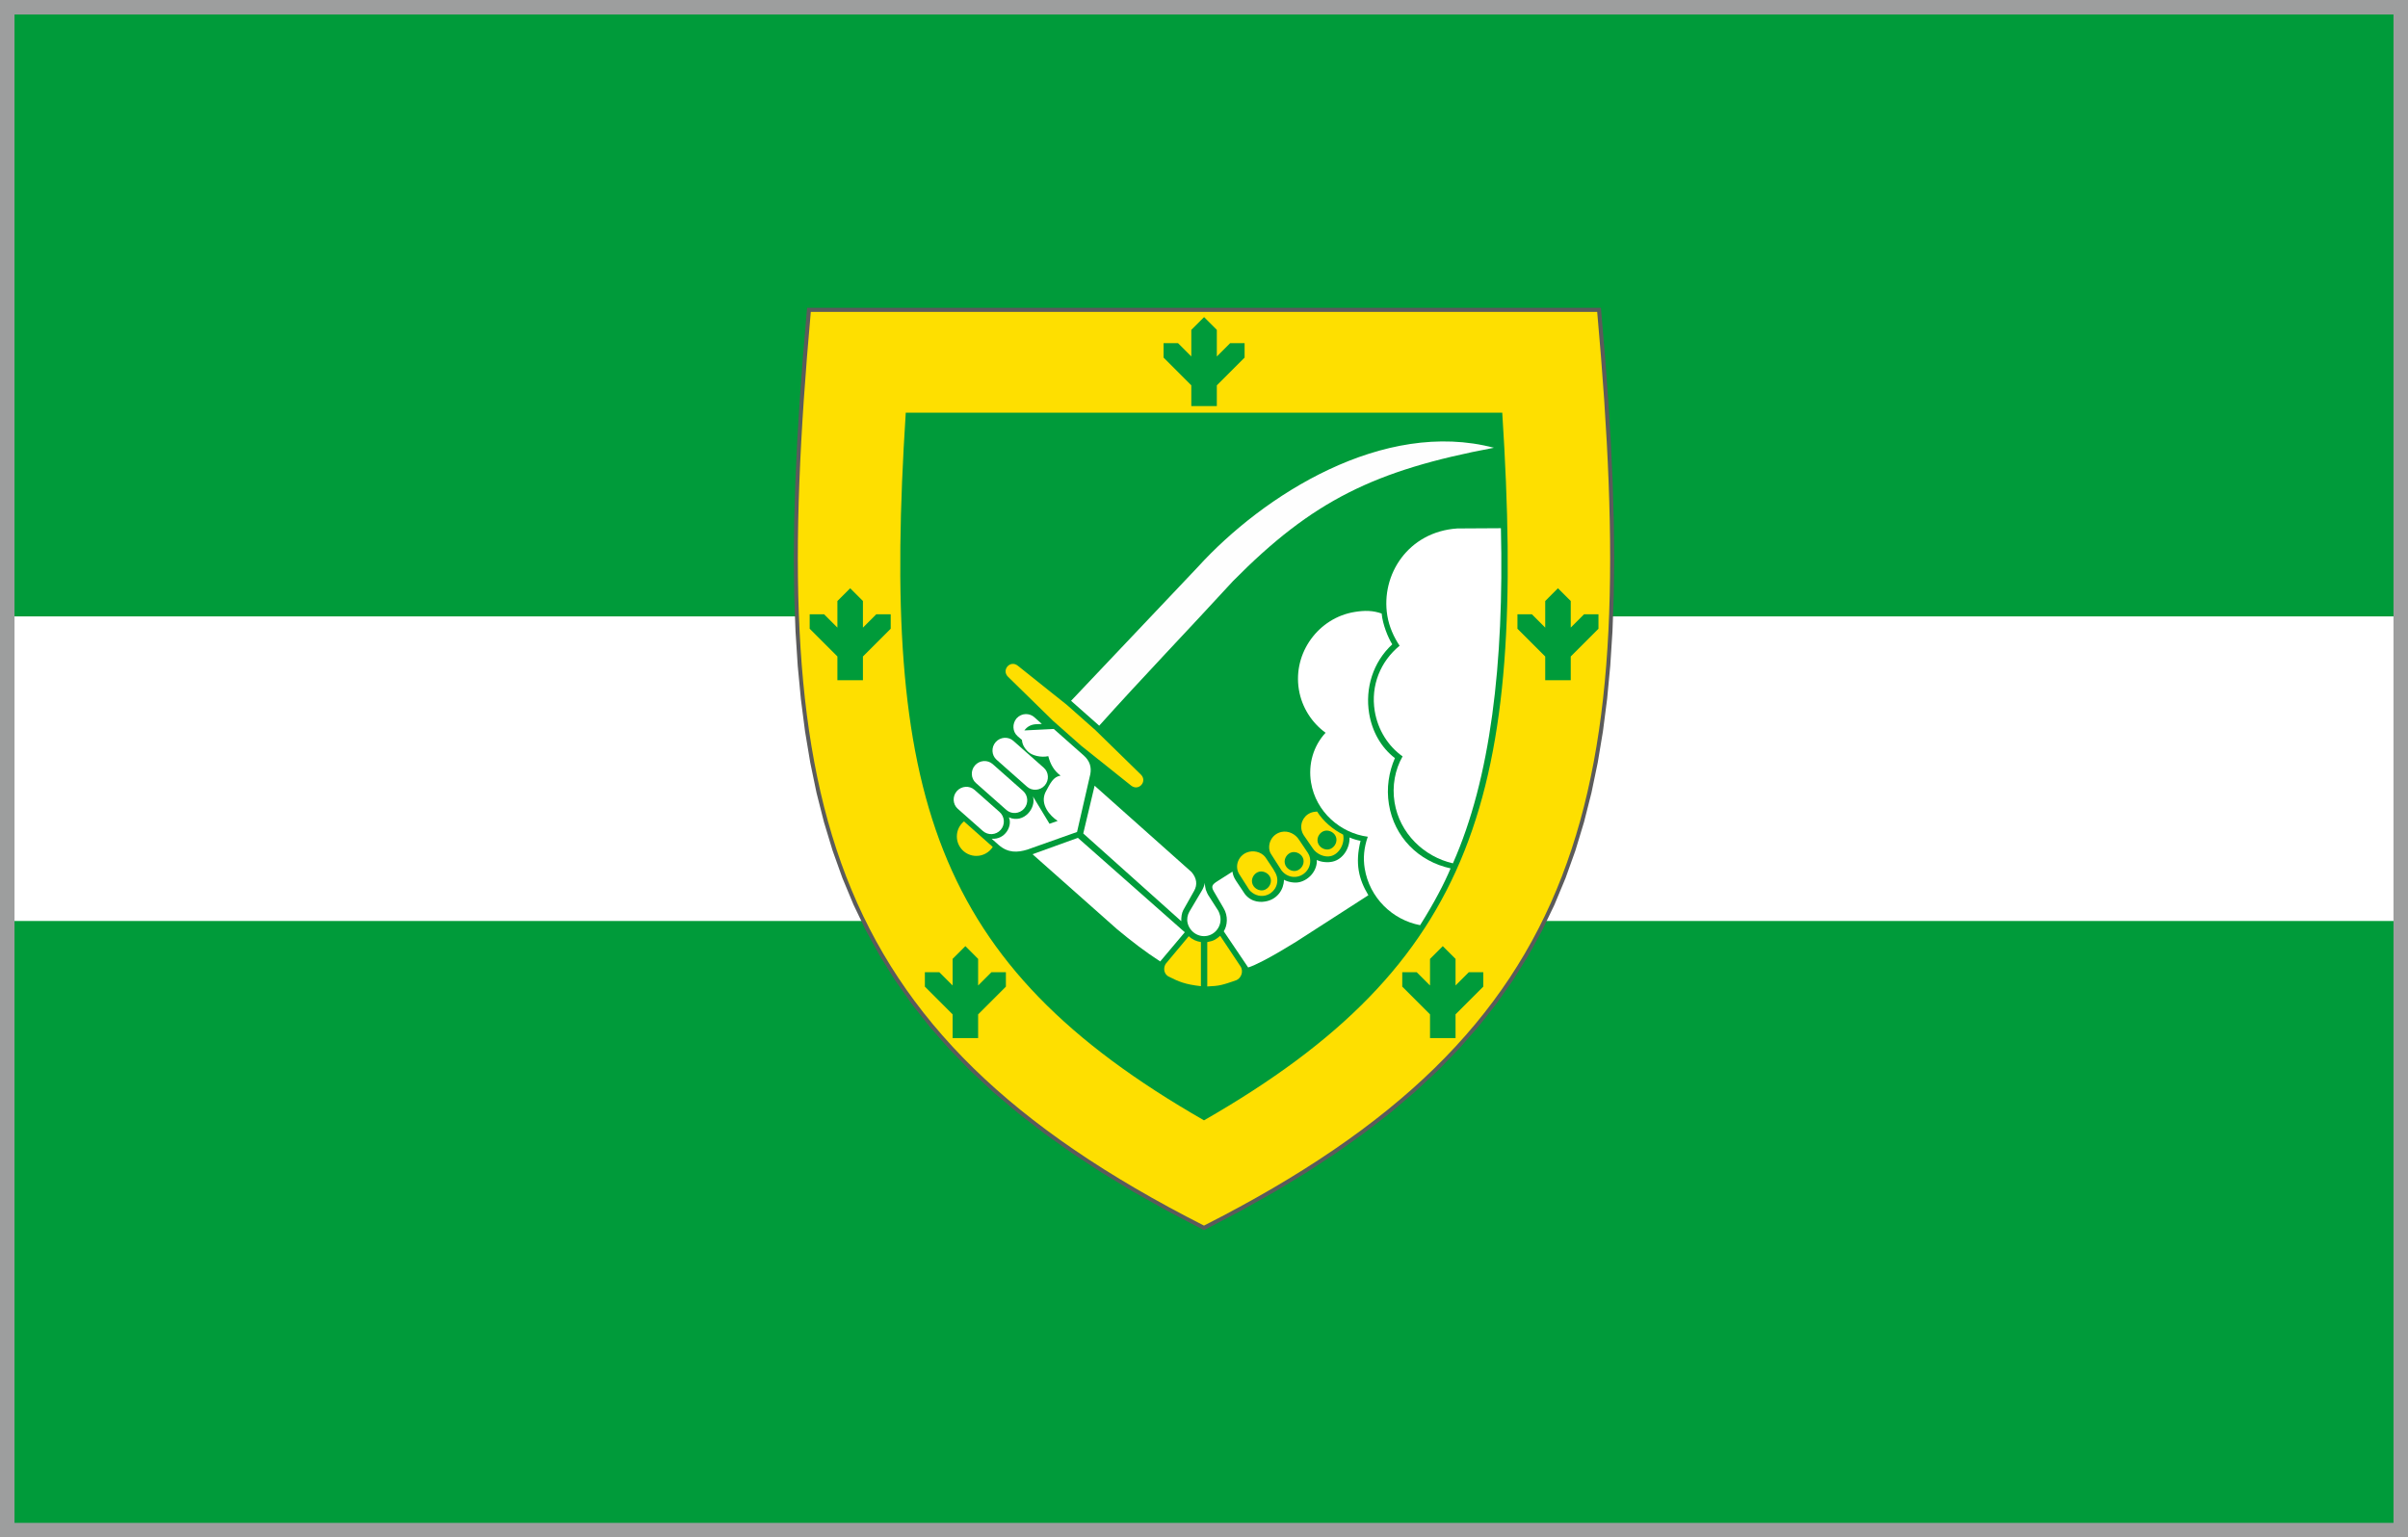 <?xml version="1.0" encoding="UTF-8"?>
<!DOCTYPE svg PUBLIC "-//W3C//DTD SVG 1.1//EN" "http://www.w3.org/Graphics/SVG/1.1/DTD/svg11.dtd">
<!-- Creator: CorelDRAW 2021.5 -->
<svg xmlns="http://www.w3.org/2000/svg" xml:space="preserve" width="166mm" height="106mm" version="1.1" style="shape-rendering:geometricPrecision; text-rendering:geometricPrecision; image-rendering:optimizeQuality; fill-rule:evenodd; clip-rule:evenodd"
viewBox="0 0 16600.02 10600.02"
 xmlns:xlink="http://www.w3.org/1999/xlink"
 xmlns:xodm="http://www.corel.com/coreldraw/odm/2003">
 <rect x="0" y="0" width="16600.02" height="10600.02" fill="#333333" stroke="none"/>
 <defs>
  <style type="text/css">
   <![CDATA[
    .str1 {stroke:#9D9E9E;stroke-width:100;stroke-miterlimit:22.926}
    .str0 {stroke:#2B2A29;stroke-width:7.62;stroke-miterlimit:22.926}
    .fil4 {fill:none}
    .fil5 {fill:#FEFEFE}
    .fil0 {fill:#009B3A}
    .fil3 {fill:#FEDF00}
    .fil1 {fill:white}
    .fil2 {fill:#5B5B5B;fill-rule:nonzero}
   ]]>
  </style>
 </defs>
 <g id="Layer_x0020_1">
  <g id="_1855102567264">
   <rect class="fil0 str0" x="50" y="50" width="16500.02" height="10500.02"/>
   <rect class="fil1" x="50" y="4250" width="16500.01" height="2100.01"/>
   <g>
    <path class="fil2" d="M5589.44 2122.29l0 56 27.89 -25.5 -26.09 307.34 -22.01 297.47 -17.61 287.87 -12.92 278.52 -7.93 269.45 -2.62 260.62 2.99 252.07 8.88 243.77 15.09 235.74 21.61 227.99 28.39 220.48 35.49 213.26 42.89 206.3 50.59 199.61 58.58 193.22 66.86 187.09 75.45 181.26 84.36 175.7 93.56 170.45 103.09 165.47 112.93 160.8 123.1 156.39 133.58 152.27 144.38 148.42 155.53 144.86 166.98 141.54 178.76 138.52 190.85 135.72 203.27 133.21 215.97 130.95 229 128.96 242.33 127.21 -25.34 49.94 -243.73 -127.95 -230.5 -129.8 -217.59 -131.93 -204.97 -134.33 -192.65 -137.02 -180.64 -139.96 -168.92 -143.2 -157.49 -146.68 -146.36 -150.46 -135.52 -154.47 -124.96 -158.77 -114.69 -163.3 -104.73 -168.11 -95.04 -173.13 -85.66 -178.42 -76.59 -183.96 -67.8 -189.73 -59.36 -195.76 -51.19 -202.05 -43.37 -208.58 -35.85 -215.38 -28.65 -222.44 -21.77 -229.77 -15.19 -237.36 -8.94 -245.23 -3.01 -253.37 2.64 -261.78 7.95 -270.45 12.96 -279.42 17.67 -288.63 22.05 -298.13 26.13 -307.9 27.89 -25.5zm-27.89 25.5l2.29 -25.5 25.6 0 -27.89 25.5zm2738.44 30.5l-2710.55 0 0 -56 2710.55 0 0 0 0 56zm2710.56 0l-2710.56 0 0 -56 2710.56 0 27.89 25.5 -27.89 30.5zm0 -56l25.6 0 2.29 25.5 -27.89 -25.5zm-2723.23 6352.97l25.34 -49.94 -25.34 0 242.33 -127.21 229.01 -128.96 215.97 -130.95 203.26 -133.21 190.85 -135.72 178.76 -138.52 166.98 -141.54 155.53 -144.86 144.39 -148.43 133.58 -152.26 123.1 -156.39 112.92 -160.8 103.09 -165.47 93.57 -170.45 84.35 -175.7 75.45 -181.26 66.87 -187.09 58.57 -193.22 50.59 -199.61 42.89 -206.3 35.5 -213.26 28.39 -220.48 21.6 -227.99 15.1 -235.74 8.88 -243.77 2.98 -252.07 -2.61 -260.62 -7.93 -269.45 -12.92 -278.52 -17.61 -287.87 -22.01 -297.47 -26.09 -307.34 55.78 -5 26.13 307.9 22.05 298.13 17.67 288.63 12.96 279.42 7.95 270.45 2.63 261.78 -3 253.37 -8.94 245.23 -15.2 237.36 -21.76 229.77 -28.65 222.44 -35.86 215.38 -43.37 208.58 -51.19 202.05 -59.35 195.76 -67.81 189.73 -76.59 183.96 -85.65 178.42 -95.05 173.13 -104.71 168.11 -114.7 163.3 -124.96 158.77 -135.52 154.48 -146.37 150.45 -157.49 146.68 -168.92 143.2 -180.64 139.96 -192.65 137.02 -204.96 134.33 -217.59 131.93 -230.51 129.8 -243.73 127.95 -25.34 0zm25.34 0l-12.67 6.43 -12.67 -6.43 25.34 0z"/>
    <path id="_1" class="fil3" d="M8299.99 8450.3c-2664.26,-1352.24 -3009.79,-2965.38 -2710.55,-6300l2710.55 0 2710.56 0c299.23,3334.62 -46.29,4947.76 -2710.56,6300z"/>
   </g>
   <polygon class="fil0" points="8021.33,2465.49 8021.33,2365.95 8120.86,2365.95 8212.48,2457.57 8212.48,2274.33 8300.6,2186.35 8388.46,2274.33 8388.46,2457.82 8480.33,2365.95 8579.87,2365.95 8579.87,2465.49 8388.46,2656.9 8388.46,2799.94 8212.48,2799.94 8212.48,2656.64 "/>
   <polygon class="fil0" points="6375.79,6802.64 6375.79,6703.1 6475.32,6703.1 6566.95,6794.72 6566.95,6611.48 6655.05,6523.5 6742.91,6611.48 6742.91,6794.97 6834.78,6703.1 6934.32,6703.1 6934.32,6802.64 6742.91,6994.05 6742.91,7157.45 6566.95,7157.45 6566.95,6993.79 "/>
   <polygon class="fil0" points="5581.65,4335.09 5581.65,4235.55 5681.19,4235.55 5772.81,4327.17 5772.81,4143.93 5860.92,4055.95 5948.77,4143.93 5948.77,4327.43 6040.65,4235.55 6140.18,4235.55 6140.18,4335.09 5948.77,4526.5 5948.77,4689.91 5772.81,4689.91 5772.81,4526.25 "/>
   <polygon class="fil0" points="10225.23,6802.64 10225.23,6703.1 10125.7,6703.1 10034.08,6794.72 10034.08,6611.48 9945.97,6523.5 9858.12,6611.48 9858.12,6794.97 9766.24,6703.1 9666.71,6703.1 9666.71,6802.64 9858.12,6994.05 9858.12,7157.45 10034.08,7157.45 10034.08,6993.79 "/>
   <polygon class="fil0" points="11019.37,4335.09 11019.37,4235.55 10919.83,4235.55 10828.21,4327.17 10828.21,4143.93 10740.11,4055.95 10652.25,4143.93 10652.25,4327.43 10560.38,4235.55 10460.84,4235.55 10460.84,4335.09 10652.25,4526.5 10652.25,4689.91 10828.21,4689.91 10828.21,4526.25 "/>
   <path class="fil0" d="M8300.04 7724.61c1878.99,-1077.34 2224.96,-2252.85 2056.05,-4879.06l-2056.05 0 -2056.05 0c-168.91,2626.21 177.05,3801.72 2056.05,4879.06z"/>
   <path class="fil1" d="M10346.75 3641.94l-300.73 1.73c-337.19,22.49 -528.53,317.67 -482.35,600.66 12.64,77.46 45.61,149.55 84.82,207.91 -131.87,108.04 -200.26,273.72 -171.44,450.34 21.07,129.1 92.62,242.69 192.03,312.61 -51.95,90.99 -73.85,203.66 -55.31,317.27 34.8,213.28 202.35,374.46 402.1,420.12 260.15,-585.49 352.82,-1377.43 330.88,-2310.64z"/>
   <path class="fil1" d="M9597.73 4442.7c-133.17,122.72 -187.56,303.18 -159.43,475.59 20.57,126.03 83.03,236.04 177.71,308.81 -41.33,95.6 -59.69,205.11 -41.09,319.04 36.7,224.93 202.88,392.98 425.03,441.32 -44.2,105.15 -112.85,237.19 -210.06,391.53 -190.64,-36.27 -348.93,-188.48 -382.01,-391.21 -11.52,-70.58 -5.56,-141.89 21.26,-218.61 -188.27,-24.67 -358.14,-171.27 -391.21,-373.93 -20.57,-126.03 15.82,-251.88 100.32,-343.01 -91.51,-66.04 -163.57,-171.41 -184.3,-298.44 -41.29,-253.07 135.63,-494.55 385.79,-534.62 68.6,-10.99 124.63,-10.28 185.04,11.08 7.25,76.68 43.74,165.43 72.95,212.45z"/>
   <path class="fil3" d="M8278.72 6495.32l0 304.22c-110.19,-12.56 -151.33,-30.75 -223.22,-66.52 -41.92,-25.12 -31.69,-73.02 -17.15,-90.45l156.77 -187.71c22,21.94 51.17,35.62 83.6,40.46z"/>
   <path class="fil1" d="M8410.93 6313.28c15.04,62.48 -25.25,125.05 -86.29,138.7 -61.05,13.64 -122.77,-26.12 -137.81,-88.6 -6.06,-26.75 -0.87,-54.25 12.33,-77.39l84.52 -142.69c9.7,-15.34 18.27,-35.7 22.46,-55.95 -0.2,18.48 2.83,31.85 6.24,46.9 6.86,18.66 12.59,32.3 24.28,49l62.52 97.53c4.78,9.47 9.29,21.63 11.75,32.5z"/>
   <path class="fil3" d="M8551.55 6662.86c-47.29,-71.93 -93.46,-139.5 -139.97,-210.45 -28.7,24.07 -42.2,34.58 -89.07,43.24l0 305.84c83.92,-3.04 107.26,-10.43 201.77,-43.71 28.18,-11.86 51.84,-56.63 27.27,-94.92z"/>
   <path class="fil3" d="M8834.73 6001.92l-69.34 -108.3c-6.27,-8.26 -11.05,-17.72 -13.32,-27.75 -13.64,-60.17 23.61,-116.79 81.31,-129.68 47.66,-10.66 97.24,14.26 122.14,54.35l61 90.84c6.83,10.77 10.78,20.42 13.05,30.45 13.63,60.17 -24.26,117.81 -82.61,131.73 -43.29,10.55 -87.17,-8.61 -112.23,-41.64z"/>
   <path class="fil3" d="M8545.62 6031.42l66.73 104.49c24.3,29.69 67.34,49.04 109.8,38.67 57.51,-13.73 93.92,-70.16 80.66,-128.66 -3.69,-16.28 -13.48,-34.85 -25.1,-53.46l-47.01 -70.9c-23.22,-40.46 -73.14,-59.15 -119.13,-48.87 -72.29,16.16 -107.06,99.01 -65.95,158.73z"/>
   <path class="fil4" d="M8306.08 6087.63c-0.38,-1.67 1.29,-2.04 1.1,-2.88"/>
   <path class="fil5" d="M10298.45 3087.3c-760.91,-200.19 -1588.65,324.35 -2042.22,823.46 -289.35,305.19 -585.34,618.19 -872.62,921.19l193.98 171.62c293.07,-327.2 622.16,-669.3 922.68,-997.4 548.69,-555.31 976.73,-763.97 1798.18,-918.87z"/>
   <path class="fil1" d="M9433.1 6172.52l-453.38 291.96c-2.77,3.25 -274.03,175.59 -375.18,206.1l-168.37 -249.3c24.7,-37.56 32.35,-105.26 -1.44,-160.32l-67.87 -116.36c-18.19,-32.26 -11.72,-45.65 26.61,-69.33l102.65 -65.46c3.8,24.87 10.47,41.02 24.89,63.28l60.65 91.13c48.47,61.63 116.08,58.09 152.69,49.03 70.89,-16.73 115.74,-78.56 116.86,-147.29 26.28,15.2 73.44,24.66 107.54,16.16 68.38,-16.17 123.04,-82.74 118.97,-152.93 29.06,15.47 76.45,19.78 110.54,11.28 70.89,-16.72 117.47,-93.68 115.13,-166.03 24.9,10.61 48.37,17.62 75.78,23.17 -38.78,156.78 -12.35,264.7 53.93,374.91z"/>
   <path class="fil3" d="M9050.64 5850.46l-62.87 -91.31c-6.64,-9.93 -11.99,-21.9 -14.64,-33.6 -13.26,-58.5 22.51,-113.9 79.37,-126.62 8.36,-1.87 17.94,-2.25 27.33,-3.47 41.75,67.93 109.77,123.84 179.29,159.23 13.17,62.02 -26.71,134.15 -85.05,148.08 -44.97,10.93 -99.29,-15.56 -123.43,-52.31z"/>
   <path class="fil0" d="M8681.14 6010.02c31.77,-7.1 70.82,14.02 78.78,49.12 8.14,35.93 -18.03,71.64 -49.81,78.74 -31.77,7.1 -69.99,-14.21 -78.13,-50.14 -7.95,-35.1 17.38,-70.62 49.16,-77.72z"/>
   <path class="fil0" d="M8906.48 5876.23c31.78,-7.1 70.83,14.02 78.78,49.12 8.15,35.94 -18.03,71.64 -49.8,78.74 -31.78,7.11 -69.99,-14.2 -78.14,-50.14 -7.95,-35.1 17.39,-70.61 49.16,-77.72z"/>
   <path class="fil0" d="M9132.98 5728.14c31.78,-7.1 70.83,14.02 78.78,49.12 8.14,35.93 -18.03,71.64 -49.81,78.74 -31.77,7.1 -69.99,-14.21 -78.13,-50.14 -7.95,-35.1 17.38,-70.61 49.16,-77.72z"/>
   <path class="fil3" d="M6843.74 5839.43c-23.88,37.25 -65.65,61.93 -113.17,61.93 -74.18,0 -134.34,-60.15 -134.34,-134.33 0,-41.72 19.04,-79.02 48.89,-103.66l198.62 176.06z"/>
   <path class="fil1" d="M7061.77 5036.28c17.06,-23.53 40.87,-38.92 74.55,-42.43l45.8 -2.4 -52.31 -46.78c-31.37,-27.75 -85.8,-31.13 -121.96,8.47 -30.96,37.21 -28.14,91.37 6.46,122.08l30.84 26.65c1.38,29.72 16.83,58.27 44.5,83.31 25.6,23.67 85.24,39.73 136.97,28.64 14.03,56.8 41.35,102.23 84.74,133.96 -51.05,8.77 -69.22,49.67 -104.31,114.67 -39.58,83.94 30.74,162.16 84.12,197.64l-56.14 19.9 -114.21 -188.55c24.22,77.68 -61.43,190 -165.97,144.29 25.86,56.91 -24.28,154.78 -118.71,147.28l48.28 42.72c65.77,57.33 131.01,52.55 197.54,32.29l342.78 -121.59 91.49 -398.52c9.23,-48.86 -3.55,-92.08 -45.86,-129.52l-205.92 -182.18 -202.68 10.07z"/>
   <path class="fil1" d="M6890.86 5598.79l-172.9 -152.97c-34.69,-30.69 -89.78,-27.32 -121.67,8.73 -31.89,36.04 -28.52,91.14 6.19,121.79l172.91 152.97c36.02,31.93 91.11,28.56 123,-7.49 31.89,-36.04 28.52,-91.14 -7.53,-123.03z"/>
   <path class="fil1" d="M7053.35 5454.19l-210.26 -186.02c-34.69,-30.69 -89.78,-27.32 -121.67,8.72 -31.89,36.05 -28.52,91.14 6.2,121.8l210.25 186.03c34.61,30.67 89.71,27.3 121.6,-8.75 31.89,-36.04 28.52,-91.14 -6.12,-121.78z"/>
   <path class="fil1" d="M7195.83 5293.9l-210.27 -186.03c-34.68,-30.69 -89.78,-27.32 -121.66,8.73 -31.9,36.04 -28.53,91.14 6.19,121.8l210.26 186.02c34.61,30.67 89.7,27.3 121.59,-8.74 31.89,-36.05 28.52,-91.14 -6.11,-121.78z"/>
   <path class="fil1" d="M8143.33 6351.59l-675.64 -604.92 78.28 -329.19 668.16 595.18c37.09,43.51 41.09,88.27 17.91,129.45l-75.16 133.58c-10.42,19.89 -14.4,48.87 -13.55,75.9z"/>
   <path class="fil1" d="M7117.82 5889.76l583.63 517.6c99.09,82.07 190.33,152.82 296.56,221.69l169.49 -201.31 -737.02 -650.9 -312.66 112.92z"/>
   <path class="fil3" d="M7016.61 4590.21l339.01 270.73 194.59 172.17 314.1 306.93c48.33,46.3 -14.13,118.66 -67.28,76.04l-342.21 -273.18 -195.57 -173.03 -310.04 -303.49c-47.69,-46.56 14.84,-118.69 67.4,-76.17z"/>
   <rect class="fil4 str1" x="50" y="50" width="16500.02" height="10500.02"/>
  </g>
 </g>
</svg>
